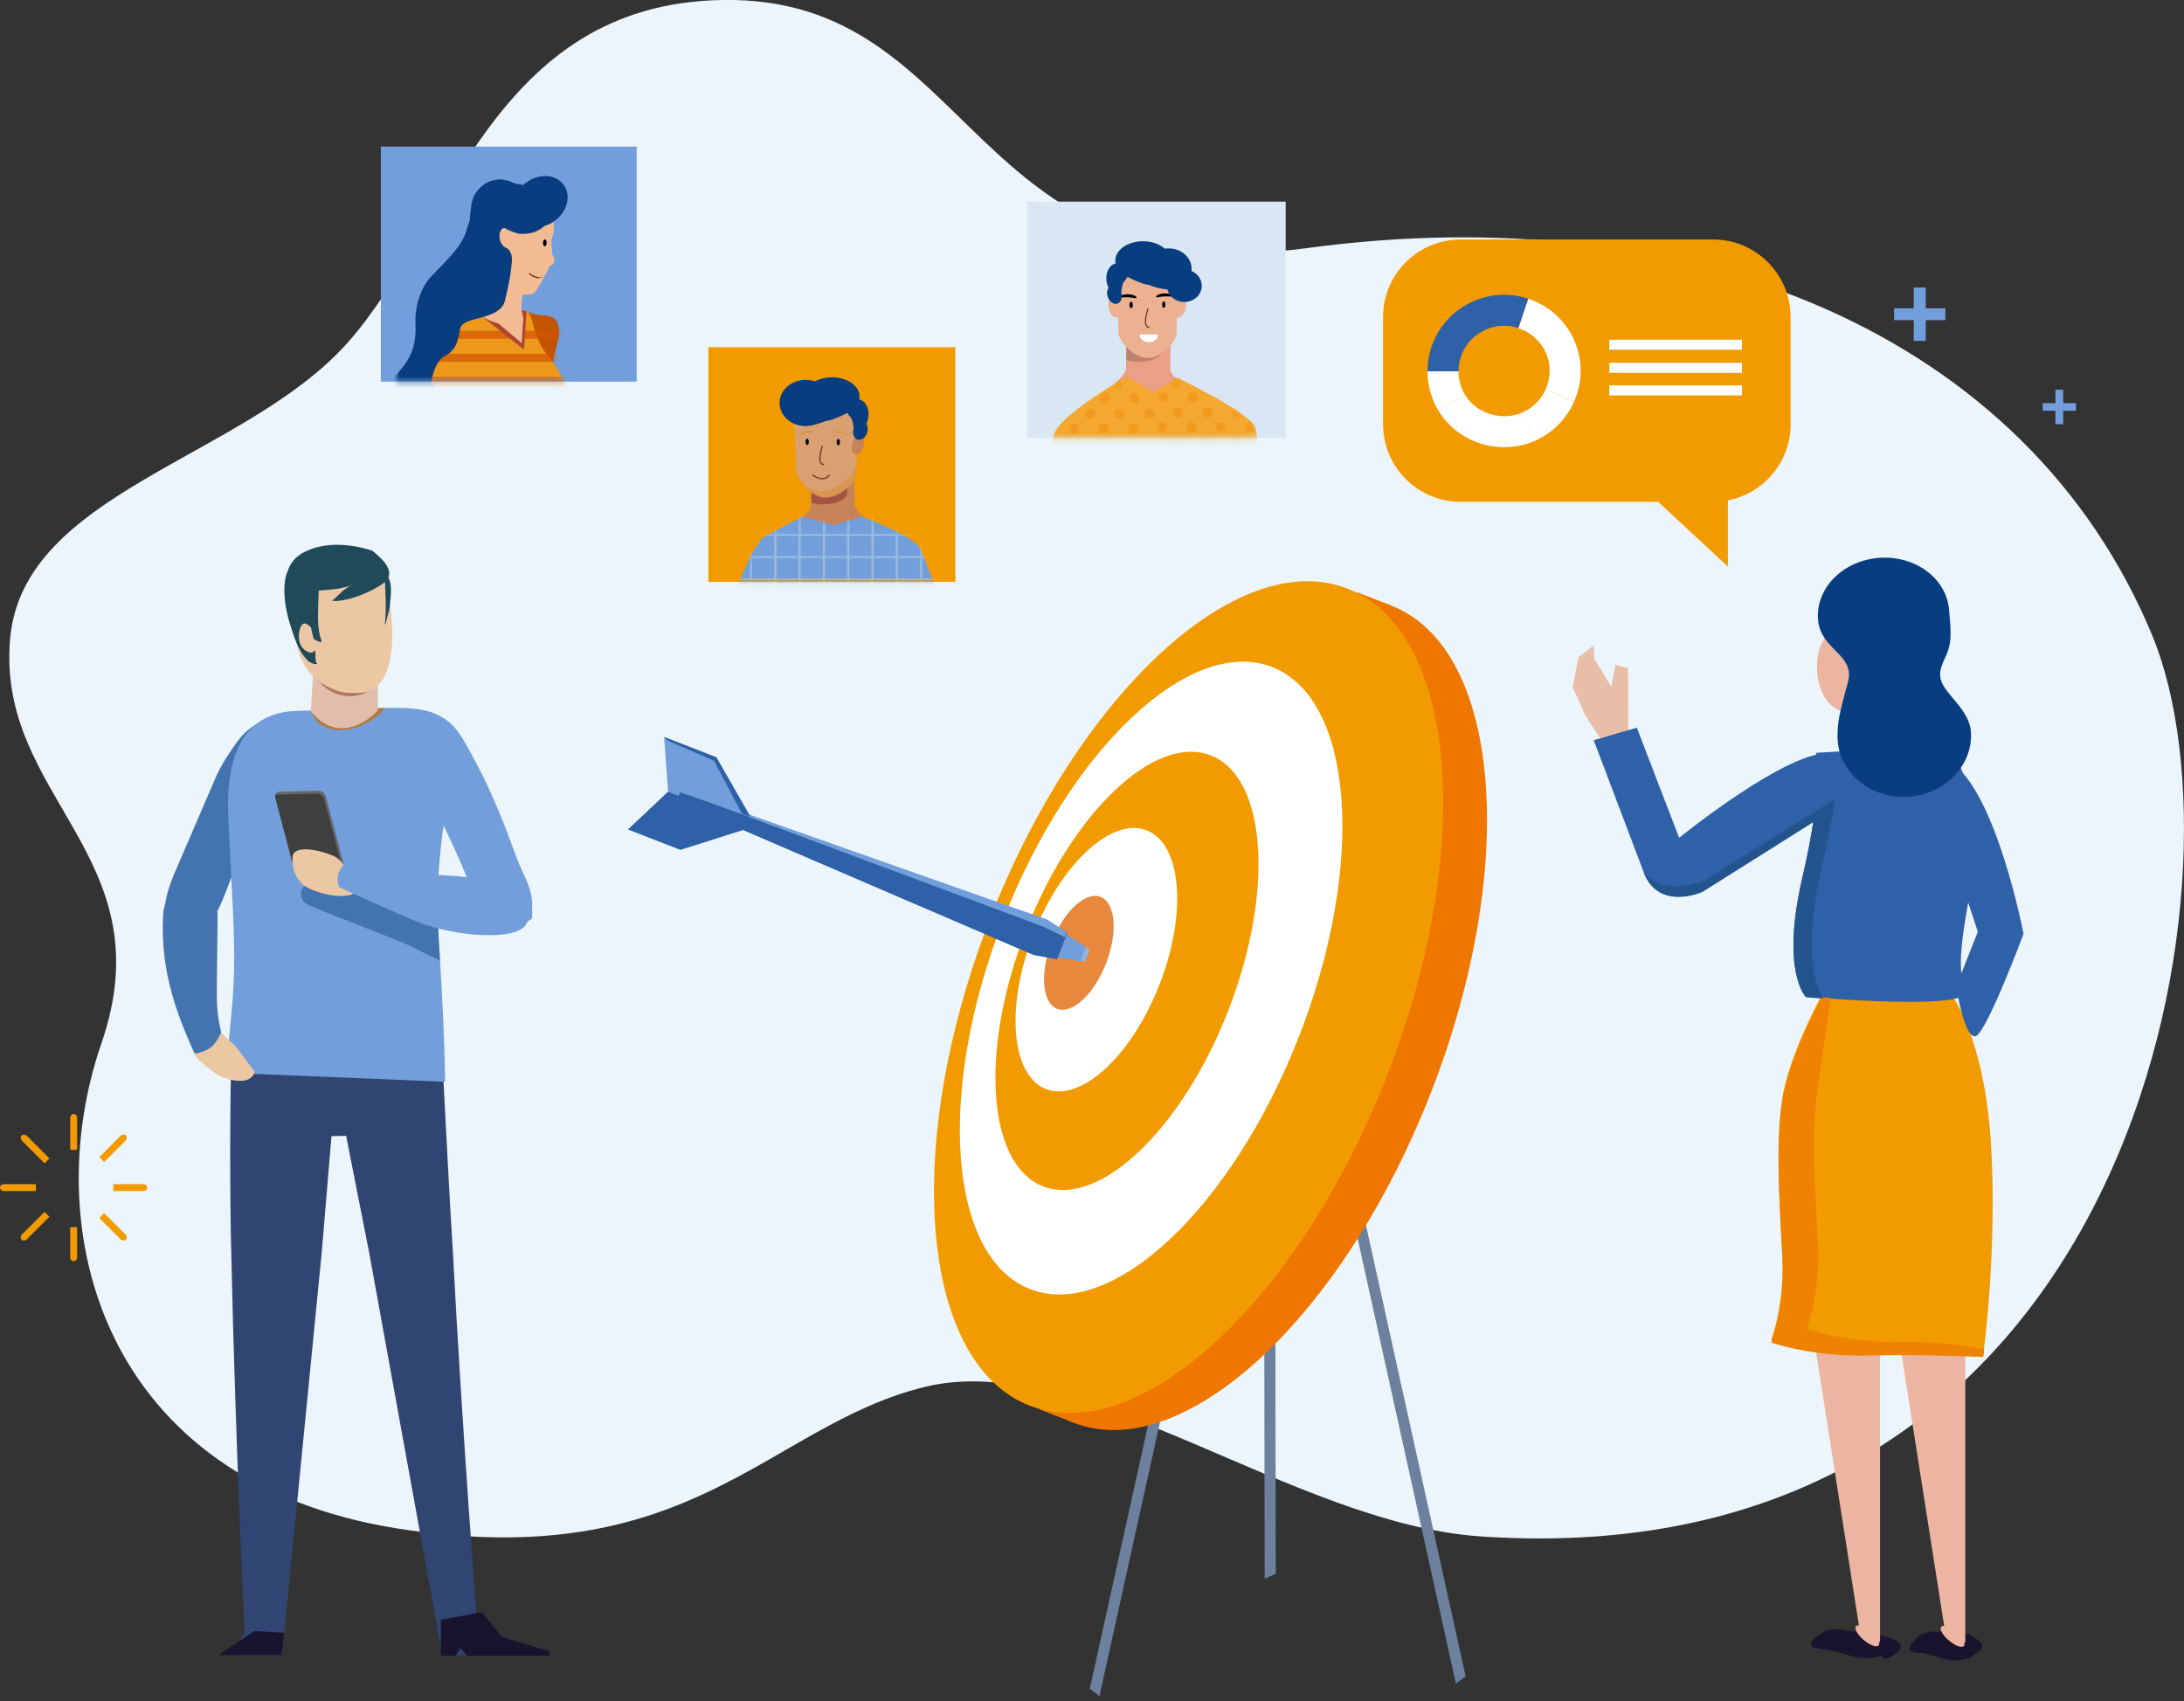 <svg width="380" height="296" viewBox="0 0 380 296" fill="none" xmlns="http://www.w3.org/2000/svg">
<rect x="0" y="0" width="380" height="296" fill="#333333" stroke="none"/>
<g clip-path="url(#clip0_61_4197)">
<path d="M374.511 110.658C391.849 152.553 372.039 275.125 257.591 267.306C224.757 265.062 188.198 234.558 160.852 241.31C133.506 248.062 120.426 274.036 69.176 265.933C17.926 257.831 6.393 214.16 17.642 181.532C28.914 148.894 -0.773 138.777 1.775 111.006C4.106 85.599 42.549 79.707 60.431 59.679C78.302 39.641 85.773 0.675 125.676 -0C170.13 -0.752 167.985 51.207 227.643 43.137C293.573 34.218 352.632 57.806 374.511 110.636" fill="#ECF5FC"/>
<path d="M12.219 194.525V200.057H13.417V194.525C13.417 194.122 13.145 193.806 12.818 193.806C12.491 193.806 12.219 194.133 12.219 194.525Z" fill="#F29B00"/>
<path d="M12.219 218.712C12.219 219.115 12.491 219.431 12.818 219.431C13.145 219.431 13.417 219.105 13.417 218.712V213.507H12.219V218.712Z" fill="#F29B00"/>
<path d="M0 206.624C0 206.951 0.327 207.223 0.719 207.223H6.251V206.025H0.719C0.316 206.025 0 206.298 0 206.624Z" fill="#F29B00"/>
<path d="M24.917 206.025H19.712V207.223H24.917C25.32 207.223 25.636 206.951 25.636 206.624C25.636 206.298 25.309 206.025 24.917 206.025Z" fill="#F29B00"/>
<path d="M3.844 198.489L7.754 202.399L8.603 201.549L4.694 197.64C4.411 197.356 3.997 197.324 3.757 197.552C3.517 197.781 3.561 198.206 3.844 198.489Z" fill="#F29B00"/>
<path d="M20.953 215.598C21.236 215.881 21.65 215.914 21.89 215.685C22.129 215.456 22.086 215.032 21.803 214.748L18.122 211.067L17.272 211.917L20.953 215.598Z" fill="#F29B00"/>
<path d="M3.757 215.685C3.986 215.914 4.41 215.881 4.694 215.598L8.603 211.688L7.754 210.839L3.844 214.749C3.561 215.032 3.528 215.446 3.757 215.685Z" fill="#F29B00"/>
<path d="M20.953 197.64L17.272 201.321L18.122 202.17L21.803 198.489C22.086 198.206 22.129 197.792 21.89 197.552C21.65 197.313 21.236 197.356 20.953 197.64Z" fill="#F29B00"/>
<path d="M332.975 55.694H329.555V53.646H332.975V50.031H335.066V53.646H338.486V55.694H335.066V59.309H332.975V55.694Z" fill="#729EDB"/>
<path d="M357.631 71.463H355.42V70.145H357.631V67.804H358.981V70.145H361.192V71.463H358.981V73.804H357.631V71.463Z" fill="#729EDB"/>
<path d="M191.302 295.066L189.614 293.824L215.108 178.364L216.807 179.594L191.302 295.066Z" fill="#6D819E"/>
<path d="M253.312 292.899L255.011 291.668L229.505 176.208L227.817 177.438L253.312 292.899Z" fill="#6D819E"/>
<path d="M220.041 274.657L221.969 273.807L221.795 155.559L219.867 156.409L220.041 274.657Z" fill="#6D819E"/>
<path d="M249.046 189.907C264.312 150.651 261.192 112.801 242.076 105.367C222.961 97.934 195.089 123.732 179.823 162.988C164.557 202.245 167.678 240.094 186.793 247.528C205.908 254.962 233.78 229.164 249.046 189.907Z" fill="#EF7700"/>
<path d="M242.096 105.363L236.158 103.054L180.875 245.214L186.813 247.523L242.096 105.363Z" fill="#EF7700"/>
<path d="M241.416 186.943C256.682 147.686 253.562 109.836 234.447 102.403C215.331 94.969 187.46 120.767 172.194 160.023C156.928 199.28 160.048 237.13 179.163 244.563C198.279 251.997 226.15 226.199 241.416 186.943Z" fill="#F29B00"/>
<path d="M226.07 180.195C237.693 150.305 235.573 121.587 221.335 116.05C207.096 110.513 186.131 130.254 174.508 160.144C162.884 190.033 165.004 218.752 179.243 224.289C193.481 229.826 214.446 210.084 226.07 180.195Z" fill="white"/>
<path d="M213.724 175.781C221.777 155.074 220.407 135.216 210.664 131.427C200.921 127.639 186.495 141.354 178.443 162.061C170.39 182.769 171.76 202.627 181.503 206.415C191.245 210.204 205.671 196.489 213.724 175.781Z" fill="#F29B00"/>
<path d="M201.764 171.25C206.599 158.817 205.592 146.822 199.516 144.459C193.439 142.096 184.594 150.26 179.759 162.693C174.924 175.126 175.93 187.121 182.006 189.484C188.083 191.847 196.929 183.684 201.764 171.25Z" fill="white"/>
<path d="M192.441 167.618C194.531 162.242 194.108 157.06 191.496 156.045C188.884 155.029 185.072 158.563 182.981 163.939C180.891 169.315 181.313 174.496 183.926 175.512C186.538 176.528 190.35 172.994 192.441 167.618Z" fill="#E7883D"/>
<path d="M118.39 147.849L109.286 144.309L116.245 137.753L115.548 128.213L124.641 131.753L131.502 143.689L118.39 147.849Z" fill="#729EDB"/>
<path d="M188.764 167.343L187.969 167.147L188.862 164.838L189.592 165.219L188.764 167.343Z" fill="#8CB5E5"/>
<path d="M187.926 167.256L184.049 166.592L185.606 162.595L188.917 164.718L187.926 167.256Z" fill="#729EDB"/>
<path d="M109.286 144.309L118.39 147.849L131.502 143.689L116.245 137.753L109.286 144.309Z" fill="#2F61A8"/>
<path d="M117.737 139.431L179.79 166.145L183.918 166.918L185.704 162.333L182.088 160.101L118.336 137.884L117.737 139.431Z" fill="#2F61A8"/>
<path d="M161.799 152.989L118.347 137.852L117.748 139.398L160.013 157.596L161.799 152.989Z" fill="#2F61A8"/>
<path d="M119.283 138.025L181.391 161.179L185.29 163.052L185.649 162.202L182.208 159.981L119.359 137.84L119.283 138.025Z" fill="#729EDB"/>
<path d="M129.095 141.598L130.555 142.109L124.641 131.753L115.559 128.224L116.245 128.899L124.227 132.352L129.095 141.598Z" fill="#2F61A8"/>
<path d="M128.224 144.734L117.737 139.431L129.226 144.342L128.224 144.734Z" fill="#2F61A8"/>
<path d="M283.271 116.234L281.082 115.656L280.342 119.49L277.434 114.622L277.281 112.302L274.635 114.339L273.633 119.566L275.833 124.478L278.381 128.387L283.315 127.995L283.271 116.234Z" fill="#E8BEA9"/>
<path d="M322.15 288.139C324.971 288.989 327.323 288.063 327.323 288.063C327.323 288.063 327.759 289.468 330.111 287.486C332.463 285.504 327.399 284.589 327.399 284.589L319.896 283.435L317.674 283.729C317.674 283.729 312.98 286.255 316.204 286.767C319.427 287.279 319.972 287.486 322.15 288.139Z" fill="#19132E"/>
<path d="M327.116 232.5H315.55L323.435 282.781C323.184 282.759 322.999 282.825 322.901 282.977C322.673 283.337 323.043 284.11 323.762 284.85V284.927L323.86 284.948C324.023 285.112 324.197 285.275 324.393 285.428C325.493 286.321 326.626 286.68 326.909 286.223C326.996 286.081 326.996 285.874 326.909 285.634L327.116 285.678V232.5Z" fill="#ECB5A1"/>
<path d="M338.366 288.651C340.751 289.228 342.504 288.477 342.504 288.477C342.504 288.477 342.559 288.629 344.377 287.257C346.207 285.885 342.297 284.251 342.297 284.251L336.035 283.827L334.228 284.328C334.228 284.328 330.568 287.301 333.258 287.497C335.948 287.693 336.515 288.205 338.366 288.651Z" fill="#19132E"/>
<path d="M341.949 232.598H330.383L338.268 282.879C338.017 282.858 337.832 282.923 337.734 283.075C337.505 283.435 337.876 284.208 338.594 284.948V285.025L338.692 285.046C338.856 285.21 339.03 285.373 339.226 285.526C340.326 286.419 341.459 286.778 341.742 286.321C341.829 286.179 341.829 285.972 341.742 285.733L341.949 285.776V232.598Z" fill="#ECB5A1"/>
<path d="M345.074 235.659C345.074 235.659 334.554 235.147 324.938 235.397C315.322 235.659 308.167 233.132 308.167 233.132C308.167 233.132 310.53 227.033 310.127 218.571C309.724 210.11 308.885 199.459 310.04 191.498C311.194 183.537 316.977 173.115 316.977 173.115H339.564C339.564 173.115 345.27 180.357 346.414 199.001C347.557 217.646 345.074 235.648 345.074 235.648V235.659Z" fill="#F29B00"/>
<path d="M339.488 129.564L315.964 130.98C315.964 130.98 315.997 131.078 316.03 131.295C307.72 133.168 292.158 145.758 292.158 145.758L284.796 126.602L277.292 128.78C277.292 128.78 283.326 144.712 285.95 151.639C288.575 158.576 296.231 155.069 296.231 155.069L315.496 142.937C315.093 145.594 314.494 148.774 313.612 152.564C309.757 169.107 314.222 173.409 314.222 173.409C314.222 173.409 344.846 176.175 342.069 171.993C339.281 167.811 343.876 152.651 344.04 146.172C344.192 139.692 339.52 129.564 339.52 129.564H339.488Z" fill="#2F61A8"/>
<path d="M352.077 162.464C352.077 162.464 347.263 137.307 339.237 132.515C331.2 127.723 338.812 145.965 338.812 145.965L344.127 162.115L340.359 171.655C340.359 171.655 341.829 180.945 343.757 180.27C345.695 179.594 352.077 162.475 352.077 162.475V162.464Z" fill="#2F61A8"/>
<path d="M321.052 123.67C323.52 123.521 325.325 120.169 325.085 116.182C324.845 112.196 322.649 109.085 320.182 109.234C317.714 109.382 315.909 112.735 316.149 116.721C316.39 120.708 318.585 123.819 321.052 123.67Z" fill="#ECB5A1"/>
<path d="M338.257 119.479C336.961 117.377 337.691 116.114 338.758 113.685C339.814 111.257 339.259 108.186 339.139 106.291C338.812 100.802 333.433 96.664 327.127 97.045C320.821 97.426 315.975 102.174 316.313 107.663C316.541 111.42 319.525 112.869 320.941 115.003C322.357 117.138 321.497 118.564 320.941 120.84C320.386 123.117 319.547 125.654 319.743 128.747C320.092 134.584 325.57 138.995 331.973 138.614C338.377 138.232 343.288 133.19 342.929 127.353C342.733 124.086 339.564 121.592 338.268 119.49L338.257 119.479Z" fill="#083E7F"/>
<path d="M331.124 233.48C321.507 233.742 314.352 231.215 314.352 231.215C314.352 231.215 316.716 225.116 316.313 216.654C315.91 208.193 315.071 197.542 316.225 189.581C317.042 183.951 318.022 177.1 318.534 173.561H316.977C316.977 173.561 311.194 183.983 310.04 191.944C308.885 199.905 309.713 210.556 310.127 219.018C310.53 227.48 308.167 233.578 308.167 233.578C308.167 233.578 315.332 236.105 324.938 235.843C334.554 235.582 345.074 236.105 345.074 236.105C345.074 236.105 345.14 235.626 345.248 234.754C341.371 234.047 336.122 233.35 331.134 233.48H331.124Z" fill="#EF8200"/>
<path d="M317.086 150.244C318.131 145.823 318.839 142.098 319.308 138.995L296.59 153.174C296.59 153.174 289.805 156.245 285.983 151.791C288.629 158.652 296.242 155.167 296.242 155.167L315.507 143.035C315.104 145.692 314.505 148.872 313.623 152.662C309.768 169.205 314.233 173.506 314.233 173.506C314.233 173.506 315.365 173.604 317.184 173.746C315.942 171.644 313.557 165.262 317.086 150.244Z" fill="#23548E"/>
<path d="M254.117 41.667H298.093C305.499 41.667 311.554 47.722 311.554 55.128V73.848C311.554 80.382 306.838 85.86 300.641 87.058V98.57L288.509 87.309H254.107C246.701 87.309 240.646 81.254 240.646 73.848V55.128C240.646 47.722 246.701 41.667 254.107 41.667H254.117Z" fill="#F29B00"/>
<path d="M253.769 64.591C253.769 66.094 254.183 67.499 254.912 68.686L250.295 71.474C249.075 69.47 248.378 67.107 248.378 64.591H253.769Z" fill="white"/>
<path d="M267.121 76.68C265.487 77.398 263.668 77.801 261.763 77.801C256.927 77.801 252.625 75.329 250.295 71.474L254.912 68.686C256.296 70.984 258.887 72.411 261.773 72.411C262.906 72.411 263.984 72.171 264.964 71.746L267.132 76.68H267.121Z" fill="white"/>
<path d="M267.11 76.669L264.921 71.746C266.718 70.951 268.155 69.503 268.95 67.706L273.883 69.884C272.544 72.901 270.126 75.329 267.11 76.669Z" fill="white"/>
<path d="M273.884 69.873L268.95 67.695C269.386 66.715 269.625 65.637 269.625 64.493C269.625 63.078 269.255 61.738 268.591 60.595L273.285 57.938C274.385 59.876 275.016 62.108 275.016 64.493C275.016 66.41 274.613 68.229 273.884 69.873Z" fill="white"/>
<path d="M264.18 57.077L265.89 51.969C269.048 53.004 271.694 55.182 273.317 58.024L268.623 60.682C267.643 58.994 266.064 57.687 264.169 57.088L264.18 57.077Z" fill="white"/>
<path d="M261.697 51.283C263.167 51.283 264.572 51.523 265.89 51.958L264.191 57.077C263.407 56.816 262.568 56.674 261.697 56.674C257.319 56.674 253.769 60.224 253.769 64.602H248.378C248.378 57.251 254.335 51.294 261.686 51.294L261.697 51.283Z" fill="#2F61A8"/>
<path d="M303.081 59.102H280.004V60.845H303.081V59.102Z" fill="white"/>
<path d="M303.092 63.132H280.015V64.874H303.092V63.132Z" fill="white"/>
<path d="M303.092 67.053H280.015V68.795H303.092V67.053Z" fill="white"/>
<path d="M60.202 195.178C60.355 195.178 60.496 195.08 60.529 194.928L62.849 186.444C62.892 186.27 62.794 186.085 62.609 186.03C62.424 185.987 62.239 186.085 62.184 186.27L59.864 194.754C59.821 194.928 59.919 195.113 60.104 195.167C60.137 195.167 60.158 195.178 60.191 195.178H60.202Z" fill="#474985"/>
<path d="M40.284 183.417L76.865 182.371C77.246 189.112 78.139 207.724 78.814 218.048C80.295 246.908 83.083 283.652 83.083 283.652L87.243 287.965H76.952L64.254 218.059L60.224 197.618L57.676 197.672L55.966 218.059L49.083 287.965H40.414L42.56 284.033C42.56 284.033 40.97 251.493 40.24 218.059C40.001 209.009 39.968 191.868 40.273 183.427L40.284 183.417Z" fill="#314572"/>
<path d="M28.369 159.305C28.402 158.684 28.5 157.955 28.74 157.258C29.077 154.884 30.068 152.575 31.049 150.31C33.237 145.235 35.416 140.171 37.605 135.096C38.432 133.168 40.044 130.707 41.351 128.954C44.095 125.251 48.168 124.042 53.298 124.053C55.694 124.053 49.312 133.691 47.787 136.043C45.533 139.517 44.803 143.743 41.296 150.321C40.12 152.52 39.195 155.929 37.822 158.521C37.855 159 37.855 159.479 37.855 159.948C37.822 163.345 37.79 166.743 37.746 170.141C37.714 173.212 37.605 176.076 38.378 179.071C38.694 180.28 38.236 181.543 37.093 182.426C35.394 183.732 34.011 183.623 34.011 183.623C31.876 179.039 30.047 174.301 29.088 169.433C28.881 168.388 28.718 167.342 28.598 166.297C28.326 163.966 28.25 161.625 28.38 159.283L28.369 159.305Z" fill="#4374AF"/>
<path d="M39.369 186.64L77.453 188.208C77.355 181.522 76.897 172.21 76.56 167.059C76.527 166.732 76.516 166.417 76.505 166.112C76.277 162.801 76.135 159.545 76.179 156.071C76.179 155.722 76.179 155.385 76.189 155.036C76.222 153.675 76.287 152.27 76.396 150.821C76.571 148.458 76.832 145.964 77.235 143.242C77.79 139.441 80.154 134.105 79.544 131.175C78.781 127.625 75.623 124.88 71.768 123.748C70.352 123.323 68.849 123.116 67.325 123.171L51.501 123.693C40.589 124.053 39.423 134.551 39.706 141.761C39.924 147.478 40.295 153.206 40.556 158.935C40.883 166.732 40.85 170.653 40.077 178.396C39.859 180.65 39.423 184.342 39.38 186.64H39.369Z" fill="#729EDB"/>
<path d="M53.679 157.443C58.482 159.589 70.036 163.76 72.389 165.066C73.685 165.785 75.1 166.46 76.549 167.07C76.516 166.744 76.505 166.428 76.494 166.123C76.266 162.812 76.124 159.556 76.168 156.082C71.485 155.036 66.573 153.653 63.339 152.303C62.043 151.769 57.425 149.243 56.543 150.658C55.879 151.737 54.474 152.967 53.178 153.98C51.915 154.949 52.176 156.79 53.668 157.454L53.679 157.443Z" fill="#4374AF"/>
<path d="M47.863 138.417C47.863 138.515 47.863 138.624 47.885 138.733L50.956 150.375C51.109 150.92 51.708 151.344 52.296 151.323L58.939 151.17C59.157 151.159 59.353 151.094 59.505 150.996C59.745 150.8 59.843 150.506 59.756 150.168L56.685 138.515C56.554 137.993 55.944 137.568 55.356 137.579L48.713 137.731C48.234 137.742 47.907 138.025 47.852 138.417H47.863Z" fill="#686868"/>
<path d="M47.863 138.417C47.863 138.515 47.863 138.624 47.885 138.733L50.956 150.375C51.109 150.92 51.708 151.344 52.296 151.323L58.939 151.17C59.157 151.159 59.353 151.094 59.505 150.996C59.527 150.887 59.516 150.778 59.483 150.669L56.412 139.016C56.271 138.494 55.672 138.069 55.073 138.08L48.43 138.232C48.201 138.243 48.016 138.308 47.863 138.417Z" fill="#3E403F"/>
<path d="M58.046 148.927C60.311 149.918 60.671 153.119 61.553 154.263C62.631 155.646 60.431 156.092 58.046 155.798C55.911 155.537 53.298 154.633 52.448 153.631C51.73 152.782 50.804 151.758 50.891 149.166C50.956 147.053 55.084 147.641 58.046 148.937V148.927Z" fill="#ECC7A4"/>
<path d="M59.582 150.756C60.453 149.765 61.368 150.495 62.653 150.876C67.27 152.259 75.264 151.921 81.232 152.618C80.829 151.671 80.448 150.756 80.099 149.95C76.571 141.946 74.491 138.559 73.14 135.695C71.877 133.016 66.116 123.269 68.479 123.193C74.491 122.997 78.041 124.358 80.491 128.496C85.621 137.187 88.169 144.614 89.868 149.177C90.968 152.128 92.373 154.023 92.58 156.898C92.58 156.986 92.58 158.837 92.591 158.924C92.656 160.285 92.416 159.675 91.719 160.46C91.643 160.601 91.589 160.732 91.501 160.873C89.933 163.65 79.478 163.117 72.476 160.318C69.154 158.989 59.004 154.35 59.004 154.35C59.004 154.35 58.155 152.368 59.582 150.745V150.756Z" fill="#729EDB"/>
<path d="M54.093 123.595C54.18 123.933 54.3 124.249 54.474 124.554C55.302 126.133 57.12 127.102 59.494 127.026C62.239 126.939 65.038 125.469 66.9 123.389C66.965 123.323 67.031 123.247 67.085 123.182L54.093 123.606V123.595Z" fill="#B17B45"/>
<path d="M65.745 115.569V123.596C65.745 123.596 59.669 130.467 54.082 123.759L54.572 115.58H65.745V115.569Z" fill="#E0BEAB"/>
<path d="M59.799 121.047C59.952 121.069 60.093 121.091 60.246 121.102C62.119 121.243 63.84 120.699 65.244 119.523C65.375 119.414 65.375 119.229 65.244 119.109C65.125 118.989 64.918 118.978 64.787 119.087C63.513 120.154 61.956 120.644 60.267 120.514C58.503 120.372 57 119.523 55.791 117.976C55.683 117.846 55.487 117.802 55.345 117.889C55.203 117.976 55.171 118.161 55.28 118.292C56.489 119.838 58.046 120.786 59.799 121.036V121.047Z" fill="#B07762"/>
<path d="M68.022 106.443C68.751 112.989 67.924 120.067 62.947 120.525C57.763 121.004 52.285 117.955 51.555 111.409C50.825 104.864 54.234 98.689 59.168 97.6C64.101 96.522 67.292 99.887 68.022 106.433V106.443Z" fill="#ECC7A4"/>
<path d="M67.586 100.464C67.826 99.855 67.749 99.125 67.237 98.319C67.139 98.156 67.02 97.992 66.878 97.818C66.301 97.067 65.462 96.359 64.7 95.76C64.678 95.76 64.645 95.76 64.624 95.76C60.856 94.573 56.489 94.279 53.08 95.978C51.414 96.783 50.477 97.992 50.052 99.386C49.17 101.259 49.431 104.287 49.922 106.552C50.052 107.173 50.194 107.728 50.346 108.207C51.011 110.386 51.86 113.348 53.624 115.003C53.995 115.297 54.583 115.602 55.116 115.537C55.149 115.537 55.171 115.537 55.193 115.526C55.127 115.428 55.062 115.319 55.007 115.21C54.833 114.546 54.877 113.805 54.877 113.152C54.605 113.402 54.398 113.522 54.147 113.544C53.907 113.566 53.646 113.468 53.287 113.25C52.35 112.738 52.023 111.747 51.991 110.723C51.991 110.462 52.034 109.993 52.143 109.558C52.143 109.558 52.143 109.547 52.143 109.536C52.23 109.22 52.35 108.937 52.524 108.73C52.666 108.578 52.829 108.469 53.036 108.469C53.33 108.469 53.82 108.839 54.071 109.155C54.093 109.188 54.114 109.209 54.125 109.231C54.18 109.547 54.245 109.852 54.321 110.157C54.398 110.505 54.507 110.854 54.615 111.191C55.029 111.398 55.443 111.681 55.911 111.725L55.933 111.496C55.269 109.612 55.291 107.619 55.356 105.626C55.378 105.136 55.4 104.657 55.41 104.167C55.432 103.71 55.443 103.263 55.443 102.817V102.74C57.49 102.61 59.581 102.479 61.335 101.717C60.649 102.022 60.072 102.446 59.538 102.915C59.364 103.067 59.189 103.23 59.015 103.394C58.601 103.786 58.209 104.178 57.806 104.548C60.148 104.722 63.633 103.405 66.007 101.945C66.344 101.728 66.66 101.521 66.954 101.303V101.325C66.998 101.837 67.031 102.359 67.052 102.893C67.15 104.766 67.161 106.715 66.976 108.599C67.009 108.599 67.041 108.599 67.085 108.599C67.183 108.099 67.325 107.608 67.455 107.129C67.629 106.465 67.804 105.801 67.858 105.104C67.967 103.742 68.294 101.706 67.564 100.432L67.586 100.464Z" fill="#204A59"/>
<path d="M40.327 181.38C39.75 180.858 39.129 180.259 38.519 179.725C38.443 179.823 38.334 179.91 38.269 180.03C37.517 181.544 36.788 182.84 33.76 183.341C34.272 184.136 34.751 184.767 37.55 186.793C39.608 187.969 41.198 188.143 42.483 188.002C43.518 187.893 44.302 187 44.291 186.455C42.843 184.517 41.34 182.328 40.327 181.37V181.38Z" fill="#ECC7A4"/>
<path d="M44.259 283.772L49.464 284.066L49.018 287.954H38.008L44.259 283.772Z" fill="#18142D"/>
<path d="M95.596 288.085H81.232L80.143 286.723L79.217 288.085H76.712V281.801L83.856 280.505L87.407 284.839L95.596 287.279V288.085Z" fill="#18142D"/>
<path d="M223.7 35.078H178.723V76.2H223.7V35.078Z" fill="#D9E7F4"/>
<mask id="mask0_61_4197" style="mask-type:luminance" maskUnits="userSpaceOnUse" x="179" y="37" width="40" height="40">
<path d="M218.854 37.103H179.758V76.2H218.854V37.103Z" fill="white"/>
</mask>
<g mask="url(#mask0_61_4197)">
<path d="M211.873 69.884L188.089 71.256C188.089 71.256 195.93 66.17 195.93 63.97V59.843H203.629V64.243C203.629 66.442 211.884 69.884 211.884 69.884H211.873Z" fill="#EA9F86"/>
<path d="M197.912 62.947C200.493 62.947 202.497 62.13 202.17 60.442C201.821 58.623 200.907 58.547 198.326 58.547C198.239 58.547 198.162 58.547 198.086 58.547H195.995V62.642C196.561 62.838 197.204 62.947 197.923 62.947H197.912Z" fill="#BD826E"/>
<path d="M205.132 47.232H194.198C194.198 47.232 194.612 56.718 194.612 57.959C194.612 59.2 197.193 62.293 199.665 62.293C202.137 62.293 204.718 59.407 204.718 57.959C204.718 56.511 205.132 47.232 205.132 47.232Z" fill="#EBB190"/>
<path d="M194.928 53.265C195.178 54.202 194.928 55.073 194.383 55.225C193.828 55.367 193.185 54.724 192.935 53.799C192.684 52.862 192.935 51.991 193.479 51.838C194.035 51.697 194.677 52.339 194.928 53.265Z" fill="#EBB190"/>
<path d="M204.272 53.265C204.021 54.202 204.272 55.073 204.816 55.225C205.372 55.367 206.014 54.724 206.265 53.799C206.515 52.862 206.265 51.991 205.72 51.838C205.165 51.697 204.522 52.339 204.272 53.265Z" fill="#EBB190"/>
<path d="M197.106 53.058C197.106 53.374 196.975 53.624 196.812 53.624C196.649 53.624 196.518 53.374 196.518 53.058C196.518 52.742 196.649 52.492 196.812 52.492C196.975 52.492 197.106 52.742 197.106 53.058Z" fill="black"/>
<path d="M202.78 53.004C202.78 53.32 202.649 53.57 202.486 53.57C202.322 53.57 202.192 53.32 202.192 53.004C202.192 52.688 202.322 52.438 202.486 52.438C202.649 52.438 202.78 52.688 202.78 53.004Z" fill="black"/>
<path d="M195.875 51.718C196.605 51.718 197.247 51.795 197.705 51.914C197.727 51.882 197.738 51.838 197.738 51.795C197.738 51.468 197.051 51.206 196.213 51.206C195.374 51.206 194.699 51.468 194.688 51.795C195.037 51.751 195.44 51.718 195.875 51.718Z" fill="black"/>
<path d="M203.041 51.566C202.312 51.566 201.669 51.642 201.212 51.762C201.19 51.729 201.179 51.686 201.179 51.642C201.179 51.316 201.865 51.054 202.704 51.054C203.542 51.054 204.217 51.316 204.228 51.642C203.88 51.599 203.477 51.566 203.041 51.566Z" fill="black"/>
<path d="M199.916 57.055C199.829 57.055 199.72 57.033 199.6 56.957C199.404 56.826 199.273 56.586 199.219 56.227C199.088 55.334 199.633 53.722 199.654 53.646L199.85 53.711C199.85 53.711 199.295 55.345 199.415 56.194C199.458 56.477 199.556 56.684 199.698 56.772C199.839 56.859 199.97 56.826 199.981 56.826L200.035 57.022C200.035 57.022 199.981 57.033 199.905 57.033L199.916 57.055Z" fill="#7C2E21"/>
<path d="M198.282 58.198C198.282 58.198 198.282 58.264 198.282 58.296C198.282 58.982 199.001 59.538 199.883 59.538C200.765 59.538 201.484 58.982 201.484 58.296C201.484 58.264 201.484 58.231 201.484 58.198H198.304H198.282Z" fill="white"/>
<path d="M207.31 47.166C207.321 47.047 207.332 46.916 207.332 46.785C207.332 44.814 205.546 43.213 203.346 43.213C203.128 43.213 202.9 43.224 202.649 43.257C201.767 42.473 200.406 41.972 198.87 41.972C196.213 41.972 194.057 43.475 194.057 45.337C194.057 45.511 194.078 45.674 194.111 45.838C193.196 46.001 192.488 47.09 192.488 48.419C192.488 48.974 192.63 49.562 192.869 50.096C192.608 50.488 192.543 51.076 192.739 51.653C193.033 52.514 193.795 53.036 194.438 52.819C195.069 52.601 195.352 51.762 195.091 50.913C195.189 50.314 195.156 49.453 195.723 48.811C195.93 48.582 196.082 48.364 196.202 48.168C196.975 48.615 197.901 49.007 198.848 49.323C199.219 49.453 199.556 49.53 199.872 49.573C200.983 50.02 202.192 50.303 203.117 50.346C203.422 51.61 204.62 52.546 206.069 52.546C207.735 52.546 209.096 51.283 209.096 49.726C209.096 48.571 208.356 47.58 207.288 47.145L207.31 47.166Z" fill="#083E7F"/>
<path d="M219.78 97.339C219.519 103.307 216.687 102.795 216.687 102.795C216.687 102.795 189.308 102.795 186.346 102.795C183.384 102.795 183.831 97.339 183.831 97.339C183.831 97.339 182.153 78.923 183.438 75.427C184.724 71.931 196.061 65.528 196.061 65.528L200.656 68.349L204.838 65.713C204.838 65.713 217.656 71.855 218.429 74.447C219.203 77.039 220.041 91.371 219.78 97.339Z" fill="#F4A82F"/>
<g opacity="0.36">
<mask id="mask1_61_4197" style="mask-type:luminance" maskUnits="userSpaceOnUse" x="182" y="65" width="38" height="39">
<path d="M219.78 97.557C219.519 103.525 216.687 103.013 216.687 103.013C216.687 103.013 189.308 103.013 186.346 103.013C183.384 103.013 183.831 97.557 183.831 97.557C183.831 97.557 182.153 79.141 183.438 75.645C184.724 72.149 196.061 65.746 196.061 65.746L200.656 68.566L204.838 65.931C204.838 65.931 217.656 72.073 218.429 74.665C219.203 77.257 220.041 91.589 219.78 97.557Z" fill="white"/>
</mask>
<g mask="url(#mask1_61_4197)">
<path d="M217.558 75.133C218.039 75.133 218.429 74.743 218.429 74.262C218.429 73.781 218.039 73.391 217.558 73.391C217.077 73.391 216.687 73.781 216.687 74.262C216.687 74.743 217.077 75.133 217.558 75.133Z" fill="#EF8200"/>
<path d="M212.418 75.133C212.899 75.133 213.289 74.743 213.289 74.262C213.289 73.781 212.899 73.391 212.418 73.391C211.937 73.391 211.547 73.781 211.547 74.262C211.547 74.743 211.937 75.133 212.418 75.133Z" fill="#EF8200"/>
<path d="M214.988 77.812C215.469 77.812 215.859 77.422 215.859 76.941C215.859 76.459 215.469 76.069 214.988 76.069C214.507 76.069 214.117 76.459 214.117 76.941C214.117 77.422 214.507 77.812 214.988 77.812Z" fill="#EF8200"/>
<path d="M207.321 75.187C207.802 75.187 208.192 74.797 208.192 74.316C208.192 73.835 207.802 73.445 207.321 73.445C206.84 73.445 206.45 73.835 206.45 74.316C206.45 74.797 206.84 75.187 207.321 75.187Z" fill="#EF8200"/>
<path d="M202.181 75.187C202.662 75.187 203.052 74.797 203.052 74.316C203.052 73.835 202.662 73.445 202.181 73.445C201.7 73.445 201.31 73.835 201.31 74.316C201.31 74.797 201.7 75.187 202.181 75.187Z" fill="#EF8200"/>
<path d="M209.891 77.867C210.372 77.867 210.762 77.476 210.762 76.995C210.762 76.514 210.372 76.124 209.891 76.124C209.41 76.124 209.02 76.514 209.02 76.995C209.02 77.476 209.41 77.867 209.891 77.867Z" fill="#EF8200"/>
<path d="M204.751 77.867C205.232 77.867 205.622 77.476 205.622 76.995C205.622 76.514 205.232 76.124 204.751 76.124C204.27 76.124 203.88 76.514 203.88 76.995C203.88 77.476 204.27 77.867 204.751 77.867Z" fill="#EF8200"/>
<path d="M217.787 69.927C218.268 69.927 218.658 69.537 218.658 69.056C218.658 68.575 218.268 68.185 217.787 68.185C217.306 68.185 216.916 68.575 216.916 69.056C216.916 69.537 217.306 69.927 217.787 69.927Z" fill="#EF8200"/>
<path d="M212.647 69.927C213.128 69.927 213.518 69.537 213.518 69.056C213.518 68.575 213.128 68.185 212.647 68.185C212.165 68.185 211.775 68.575 211.775 69.056C211.775 69.537 212.165 69.927 212.647 69.927Z" fill="#EF8200"/>
<path d="M215.217 72.596C215.698 72.596 216.088 72.205 216.088 71.724C216.088 71.243 215.698 70.853 215.217 70.853C214.736 70.853 214.345 71.243 214.345 71.724C214.345 72.205 214.736 72.596 215.217 72.596Z" fill="#EF8200"/>
<path d="M214.803 67.423C215.284 67.423 215.674 67.033 215.674 66.551C215.674 66.07 215.284 65.68 214.803 65.68C214.322 65.68 213.932 66.07 213.932 66.551C213.932 67.033 214.322 67.423 214.803 67.423Z" fill="#EF8200"/>
<path d="M207.55 69.982C208.031 69.982 208.421 69.592 208.421 69.111C208.421 68.629 208.031 68.239 207.55 68.239C207.069 68.239 206.679 68.629 206.679 69.111C206.679 69.592 207.069 69.982 207.55 69.982Z" fill="#EF8200"/>
<path d="M202.41 69.982C202.891 69.982 203.281 69.592 203.281 69.111C203.281 68.629 202.891 68.239 202.41 68.239C201.928 68.239 201.538 68.629 201.538 69.111C201.538 69.592 201.928 69.982 202.41 69.982Z" fill="#EF8200"/>
<path d="M210.12 72.661C210.601 72.661 210.991 72.271 210.991 71.79C210.991 71.308 210.601 70.918 210.12 70.918C209.639 70.918 209.249 71.308 209.249 71.79C209.249 72.271 209.639 72.661 210.12 72.661Z" fill="#EF8200"/>
<path d="M204.98 72.661C205.461 72.661 205.851 72.271 205.851 71.79C205.851 71.308 205.461 70.918 204.98 70.918C204.498 70.918 204.108 71.308 204.108 71.79C204.108 72.271 204.498 72.661 204.98 72.661Z" fill="#EF8200"/>
<path d="M209.706 67.477C210.187 67.477 210.577 67.087 210.577 66.606C210.577 66.124 210.187 65.734 209.706 65.734C209.225 65.734 208.835 66.124 208.835 66.606C208.835 67.087 209.225 67.477 209.706 67.477Z" fill="#EF8200"/>
<path d="M204.566 67.477C205.047 67.477 205.437 67.087 205.437 66.606C205.437 66.124 205.047 65.734 204.566 65.734C204.085 65.734 203.695 66.124 203.695 66.606C203.695 67.087 204.085 67.477 204.566 67.477Z" fill="#EF8200"/>
<path d="M197.139 75.394C197.62 75.394 198.01 75.004 198.01 74.523C198.01 74.042 197.62 73.652 197.139 73.652C196.657 73.652 196.267 74.042 196.267 74.523C196.267 75.004 196.657 75.394 197.139 75.394Z" fill="#EF8200"/>
<path d="M191.998 75.394C192.479 75.394 192.869 75.004 192.869 74.523C192.869 74.042 192.479 73.652 191.998 73.652C191.517 73.652 191.127 74.042 191.127 74.523C191.127 75.004 191.517 75.394 191.998 75.394Z" fill="#EF8200"/>
<path d="M186.901 75.448C187.383 75.448 187.773 75.058 187.773 74.577C187.773 74.096 187.383 73.706 186.901 73.706C186.42 73.706 186.03 74.096 186.03 74.577C186.03 75.058 186.42 75.448 186.901 75.448Z" fill="#EF8200"/>
<path d="M197.367 70.189C197.849 70.189 198.239 69.799 198.239 69.317C198.239 68.836 197.849 68.446 197.367 68.446C196.886 68.446 196.496 68.836 196.496 69.317C196.496 69.799 196.886 70.189 197.367 70.189Z" fill="#EF8200"/>
<path d="M192.227 70.189C192.708 70.189 193.098 69.799 193.098 69.317C193.098 68.836 192.708 68.446 192.227 68.446C191.746 68.446 191.356 68.836 191.356 69.317C191.356 69.799 191.746 70.189 192.227 70.189Z" fill="#EF8200"/>
<path d="M199.937 72.857C200.419 72.857 200.809 72.467 200.809 71.986C200.809 71.504 200.419 71.114 199.937 71.114C199.456 71.114 199.066 71.504 199.066 71.986C199.066 72.467 199.456 72.857 199.937 72.857Z" fill="#EF8200"/>
<path d="M194.797 72.857C195.278 72.857 195.668 72.467 195.668 71.986C195.668 71.504 195.278 71.114 194.797 71.114C194.316 71.114 193.926 71.504 193.926 71.986C193.926 72.467 194.316 72.857 194.797 72.857Z" fill="#EF8200"/>
<path d="M199.524 67.684C200.005 67.684 200.395 67.294 200.395 66.813C200.395 66.332 200.005 65.941 199.524 65.941C199.042 65.941 198.652 66.332 198.652 66.813C198.652 67.294 199.042 67.684 199.524 67.684Z" fill="#EF8200"/>
<path d="M194.383 67.684C194.864 67.684 195.254 67.294 195.254 66.813C195.254 66.332 194.864 65.941 194.383 65.941C193.902 65.941 193.512 66.332 193.512 66.813C193.512 67.294 193.902 67.684 194.383 67.684Z" fill="#EF8200"/>
<path d="M187.141 70.243C187.622 70.243 188.012 69.853 188.012 69.372C188.012 68.891 187.622 68.501 187.141 68.501C186.66 68.501 186.27 68.891 186.27 69.372C186.27 69.853 186.66 70.243 187.141 70.243Z" fill="#EF8200"/>
<path d="M189.711 72.922C190.192 72.922 190.583 72.532 190.583 72.051C190.583 71.57 190.192 71.18 189.711 71.18C189.23 71.18 188.84 71.57 188.84 72.051C188.84 72.532 189.23 72.922 189.711 72.922Z" fill="#EF8200"/>
<path d="M184.571 72.922C185.052 72.922 185.442 72.532 185.442 72.051C185.442 71.57 185.052 71.18 184.571 71.18C184.09 71.18 183.7 71.57 183.7 72.051C183.7 72.532 184.09 72.922 184.571 72.922Z" fill="#EF8200"/>
<path d="M189.287 67.738C189.768 67.738 190.158 67.348 190.158 66.867C190.158 66.386 189.768 65.996 189.287 65.996C188.805 65.996 188.415 66.386 188.415 66.867C188.415 67.348 188.805 67.738 189.287 67.738Z" fill="#EF8200"/>
<path d="M184.146 67.738C184.628 67.738 185.018 67.348 185.018 66.867C185.018 66.386 184.628 65.996 184.146 65.996C183.665 65.996 183.275 66.386 183.275 66.867C183.275 67.348 183.665 67.738 184.146 67.738Z" fill="#EF8200"/>
</g>
</g>
</g>
<path d="M166.232 60.409H123.258V101.237H166.232V60.409Z" fill="#F29B00"/>
<mask id="mask2_61_4197" style="mask-type:luminance" maskUnits="userSpaceOnUse" x="125" y="61" width="40" height="41">
<path d="M164.304 61.999H125.186V101.117H164.304V61.999Z" fill="white"/>
</mask>
<g mask="url(#mask2_61_4197)">
<path d="M132.787 93.734L158.401 95.106C158.401 95.106 148.72 90.02 148.72 87.831C148.72 85.642 148.513 82.059 148.513 82.059L141.031 83.704C141.031 83.704 141.031 85.903 141.031 88.103C141.031 90.303 132.787 93.734 132.787 93.734Z" fill="#C88459"/>
<path d="M143.122 87.755C145.703 87.755 147.696 86.949 147.38 85.25C147.031 83.431 146.117 83.366 143.536 83.366C143.449 83.366 143.372 83.366 143.296 83.366H141.205C141.205 83.366 141.205 85.272 141.205 87.46C141.771 87.656 142.414 87.766 143.133 87.766L143.122 87.755Z" fill="#A55443"/>
<path d="M138.08 71.103H149.417C149.417 71.103 148.992 80.578 148.992 81.819C148.992 83.061 146.313 86.143 143.754 86.143C141.194 86.143 138.515 83.257 138.515 81.819C138.515 80.382 138.09 71.103 138.09 71.103H138.08Z" fill="#D9A072"/>
<path d="M148.273 77.126C148.023 78.062 148.273 78.933 148.818 79.086C149.373 79.228 150.015 78.596 150.255 77.659C150.506 76.723 150.255 75.852 149.711 75.699C149.166 75.557 148.513 76.189 148.273 77.126Z" fill="#C88459"/>
<path d="M145.572 76.93C145.572 77.245 145.703 77.496 145.855 77.496C146.008 77.496 146.139 77.245 146.139 76.93C146.139 76.614 146.008 76.363 145.855 76.363C145.703 76.363 145.572 76.614 145.572 76.93Z" fill="black"/>
<path d="M140.16 76.875C140.16 77.191 140.29 77.441 140.443 77.441C140.595 77.441 140.726 77.191 140.726 76.875C140.726 76.559 140.595 76.309 140.443 76.309C140.29 76.309 140.16 76.559 140.16 76.875Z" fill="black"/>
<path d="M146.748 75.525C146.215 75.362 145.714 75.274 145.344 75.263C145.344 75.231 145.344 75.198 145.344 75.165C145.42 74.915 145.986 74.861 146.618 75.056C147.238 75.253 147.674 75.601 147.609 75.862C147.358 75.743 147.064 75.634 146.748 75.536V75.525Z" fill="#D99650"/>
<path d="M139.898 75.623C140.497 75.383 141.075 75.241 141.488 75.198C141.488 75.154 141.488 75.122 141.477 75.089C141.369 74.806 140.704 74.795 140.007 75.067C139.31 75.34 138.831 75.797 138.94 76.08C139.223 75.927 139.55 75.764 139.898 75.633V75.623Z" fill="#D99650"/>
<path d="M143.263 80.915C143.176 80.915 143.067 80.894 142.948 80.817C142.751 80.687 142.621 80.447 142.566 80.088C142.436 79.195 142.98 77.583 143.002 77.518L143.198 77.583C143.198 77.583 142.643 79.216 142.773 80.055C142.817 80.338 142.915 80.545 143.056 80.632C143.198 80.719 143.329 80.687 143.34 80.687L143.394 80.883C143.394 80.883 143.34 80.894 143.263 80.894V80.915Z" fill="#7C2E21"/>
<path d="M141.978 73.804C140.584 72.301 138.602 71.18 136.304 70.689C136.304 70.613 136.304 70.537 136.304 70.45C136.304 68.479 138.09 66.878 140.29 66.878C140.508 66.878 140.737 66.889 140.987 66.921C141.869 66.137 143.231 65.636 144.755 65.636C147.413 65.636 149.558 67.139 149.558 69.001C149.558 69.176 149.536 69.339 149.504 69.502C150.418 69.666 151.126 70.755 151.126 72.083C151.126 72.639 150.985 73.227 150.745 73.75C151.007 74.142 151.072 74.719 150.876 75.307C150.582 76.167 149.819 76.69 149.177 76.472C148.545 76.254 148.262 75.416 148.524 74.577C148.426 73.978 148.458 73.118 147.892 72.475C147.685 72.247 147.532 72.029 147.413 71.833C146.639 72.279 145.714 72.671 144.766 72.987C144.396 73.118 144.058 73.194 143.743 73.238C143.176 73.466 142.577 73.652 142 73.793L141.978 73.804Z" fill="#083E7F"/>
<path d="M135.64 70.112C135.64 72.334 137.666 74.131 140.171 74.131C142.675 74.131 144.701 72.334 144.701 70.112C144.701 67.891 142.675 66.094 140.171 66.094C137.666 66.094 135.64 67.891 135.64 70.112Z" fill="#083E7F"/>
<path d="M143.852 85.326C140.976 85.969 138.875 83.747 138.777 82.516C138.875 83.79 141.216 86.567 143.656 86.567C146.139 86.567 148.948 83.888 148.948 82.451C148.948 82.211 148.959 81.765 148.981 81.177C148.426 82.603 146.149 84.825 143.852 85.337V85.326Z" fill="#D99650"/>
<path d="M143.046 83.398C143.165 83.398 143.274 83.388 143.394 83.366C144.08 83.224 144.396 82.701 144.407 82.68L144.233 82.571C144.233 82.571 143.949 83.039 143.35 83.159C142.795 83.268 142.153 83.061 141.434 82.538L141.314 82.701C141.946 83.159 142.523 83.398 143.056 83.398H143.046Z" fill="#7C2E21"/>
<path d="M160.274 95.726C159.523 93.341 149.939 89.889 149.939 89.889L145.05 91.37L139.659 89.911C139.659 89.911 136.217 91.555 132.678 93.581V131.393C137.459 131.393 151.203 131.393 158.205 131.393L158.129 130.293C159.066 129.803 160.165 128.714 160.993 126.383C161.592 124.706 164.794 116.952 165.001 113.75C165.436 107.009 160.786 97.36 160.274 95.748V95.726ZM157.094 116.233L156.408 106.791L158.303 112.683L157.094 116.233Z" fill="#729EDB"/>
<path d="M133.876 93.124C133.734 93.363 132.558 93.603 132.428 93.853C132.264 94.169 131.916 94.485 131.796 94.823C131.317 95.378 130.99 96.031 130.707 96.587C130.119 97.621 129.705 98.765 129.215 99.865C128.888 100.682 128.387 101.509 128.06 102.37C127.864 102.903 127.56 104.058 127.069 104.787C124.935 104.82 122.811 104.853 120.731 104.624C120.699 104.624 120.655 104.624 120.622 104.624C120.012 104.58 118.934 104.384 118.248 104.352C118.248 104.472 118.27 104.602 118.27 104.733C118.335 105.757 118.401 107.27 117.725 108.251C117.595 108.457 117.431 108.643 117.214 108.795C120.045 109.242 121.82 109.209 124.924 109.546C126.242 109.71 129.041 110.037 130.685 109.71C131.404 109.187 132.21 108.305 132.732 107.477C132.809 108.152 132.874 108.828 132.929 109.503C134.039 107.227 134.682 104.515 134.682 101.607C134.682 98.438 135.161 95.509 133.865 93.113L133.876 93.124Z" fill="#729EDB"/>
<path d="M132.624 95.095C132.482 95.335 132.341 95.574 132.221 95.825C132.057 96.14 131.916 96.456 131.796 96.794C131.317 97.349 130.99 98.003 130.707 98.558C130.119 99.593 129.705 100.736 129.215 101.836C128.888 102.653 128.387 103.481 128.061 104.341C127.865 104.874 127.56 106.029 127.07 106.759C124.935 106.791 122.811 105.267 120.731 105.038C121.178 103.894 119.925 105.245 119.893 105.234C119.283 105.19 119.043 104.472 118.357 104.45C118.357 104.57 118.27 106.563 118.281 106.704C118.346 107.728 118.412 109.242 117.736 110.222C117.606 110.429 117.442 110.614 117.225 110.766C120.056 111.213 121.831 111.18 124.935 111.518C126.253 111.681 129.052 112.008 130.696 111.681C131.415 111.158 132.221 110.276 132.743 109.448C132.82 110.124 132.885 110.799 132.94 111.474C134.05 109.198 134.693 106.486 134.693 103.579C134.693 100.409 133.931 97.48 132.635 95.084L132.624 95.095Z" fill="#729EDB"/>
<g opacity="0.4">
<mask id="mask3_61_4197" style="mask-type:luminance" maskUnits="userSpaceOnUse" x="117" y="89" width="49" height="43">
<path d="M160.362 95.694C159.61 93.309 150.027 89.856 150.027 89.856L145.137 91.338L139.746 89.878C139.746 89.878 136.305 91.523 132.765 93.548V93.657C132.635 93.722 132.547 93.777 132.515 93.842C132.351 94.158 132.003 94.474 131.883 94.812C131.404 95.367 131.077 96.02 130.794 96.576C130.206 97.61 129.792 98.754 129.302 99.854C128.975 100.671 128.474 101.498 128.148 102.359C127.952 102.892 127.647 104.047 127.157 104.776C125.055 104.809 122.964 104.842 120.906 104.624C120.884 104.548 120.818 104.559 120.72 104.602C120.72 104.602 120.72 104.602 120.71 104.602C120.1 104.559 119.022 104.363 118.335 104.33C118.335 104.45 118.357 104.58 118.357 104.711C118.379 104.972 118.39 105.266 118.401 105.571C118.39 105.942 118.368 106.301 118.368 106.508C118.303 107.129 118.15 107.749 117.824 108.229C117.693 108.436 117.53 108.621 117.312 108.773C117.66 108.828 117.987 108.882 118.314 108.915C118.227 109.372 118.085 109.819 117.824 110.189C117.693 110.396 117.53 110.581 117.312 110.733C120.143 111.18 121.918 111.147 125.022 111.485C126.34 111.648 129.139 111.975 130.783 111.648C131.469 111.136 132.253 110.309 132.776 109.492V131.327C137.557 131.327 151.301 131.327 158.303 131.327L158.227 130.227C159.164 129.737 160.264 128.648 161.091 126.318C161.69 124.64 164.892 116.887 165.099 113.685C165.535 106.944 160.884 97.295 160.373 95.683L160.362 95.694ZM157.182 116.211L156.496 106.769L158.39 112.661L157.182 116.211Z" fill="white"/>
</mask>
<g mask="url(#mask3_61_4197)">
<path d="M177.34 93.243V92.895H164.696V71.909H164.315V92.895H160.471V71.909H160.089V92.895H156.245V71.909H155.864V92.895H152.02V71.909H151.638V92.895H147.794V71.909H147.413V92.895H143.569V71.909H143.187V92.895H139.343V71.909H138.962V92.895H135.118V71.909H134.736V92.895H130.892V71.909H130.511V92.895H126.667V71.909H126.285V92.895H122.441V71.909H122.06V92.895H115.232V93.243H122.06V96.75H115.232V97.099H122.06V100.605H115.232V100.954H122.06V104.461H115.232V104.809H122.06V108.316H115.232V108.664H122.06V112.171H115.232V112.52H122.06V116.026H115.232V116.375H122.06V119.882H115.232V120.23H122.06V123.737H115.232V124.085H122.06V127.592H115.232V127.94H122.06V131.447H115.232V131.796H122.06V135.488H122.441V131.796H126.285V135.488H126.667V131.796H130.511V135.488H130.892V131.796H134.736V135.488H135.118V131.796H138.962V135.488H139.343V131.796H143.187V135.488H143.569V131.796H147.413V135.488H147.794V131.796H151.638V135.488H152.02V131.796H155.864V135.488H156.245V131.796H160.089V135.488H160.471V131.796H164.315V135.488H164.696V131.796H177.34V131.447H164.696V127.94H177.34V127.592H164.696V124.085H177.34V123.737H164.696V120.23H177.34V119.882H164.696V116.375H177.34V116.026H164.696V112.52H177.34V112.171H164.696V108.664H177.34V108.316H164.696V104.809H177.34V104.461H164.696V100.954H177.34V100.605H164.696V97.099H177.34V96.75H164.696V93.243H177.34ZM160.079 93.243V96.75H156.234V93.243H160.079ZM143.155 112.552V116.059H139.31V112.552H143.155ZM139.31 112.204V108.697H143.155V112.204H139.31ZM143.547 112.552H147.391V116.059H143.547V112.552ZM143.547 112.204V108.697H147.391V112.204H143.547ZM143.547 108.338V104.831H147.391V108.338H143.547ZM143.155 108.338H139.31V104.831H143.155V108.338ZM138.929 108.338H135.085V104.831H138.929V108.338ZM138.929 108.686V112.193H135.085V108.686H138.929ZM138.929 112.552V116.059H135.085V112.552H138.929ZM138.929 116.418V119.925H135.085V116.418H138.929ZM139.31 116.418H143.155V119.925H139.31V116.418ZM143.547 116.418H147.391V119.925H143.547V116.418ZM147.772 116.418H151.617V119.925H147.772V116.418ZM147.772 116.07V112.563H151.617V116.07H147.772ZM147.772 112.204V108.697H151.617V112.204H147.772ZM147.772 108.338V104.831H151.617V108.338H147.772ZM147.772 104.472V100.965H151.617V104.472H147.772ZM147.391 104.472H143.547V100.965H147.391V104.472ZM143.155 104.472H139.31V100.965H143.155V104.472ZM138.929 104.472H135.085V100.965H138.929V104.472ZM134.693 104.472H130.849V100.965H134.693V104.472ZM134.693 104.831V108.338H130.849V104.831H134.693ZM134.693 108.686V112.193H130.849V108.686H134.693ZM134.693 112.552V116.059H130.849V112.552H134.693ZM134.693 116.418V119.925H130.849V116.418H134.693ZM134.693 120.274V123.78H130.849V120.274H134.693ZM135.085 120.274H138.929V123.78H135.085V120.274ZM139.31 120.274H143.155V123.78H139.31V120.274ZM143.547 120.274H147.391V123.78H143.547V120.274ZM147.772 120.274H151.617V123.78H147.772V120.274ZM151.998 120.274H155.842V123.78H151.998V120.274ZM151.998 119.925V116.418H155.842V119.925H151.998ZM151.998 116.07V112.563H155.842V116.07H151.998ZM151.998 112.204V108.697H155.842V112.204H151.998ZM151.998 108.338V104.831H155.842V108.338H151.998ZM151.998 104.472V100.965H155.842V104.472H151.998ZM151.998 100.616V97.11H155.842V100.616H151.998ZM151.617 100.616H147.772V97.11H151.617V100.616ZM147.391 100.616H143.547V97.11H147.391V100.616ZM143.155 100.616H139.31V97.11H143.155V100.616ZM138.929 100.616H135.085V97.11H138.929V100.616ZM134.693 100.616H130.849V97.11H134.693V100.616ZM130.467 100.616H126.623V97.11H130.467V100.616ZM130.467 100.965V104.472H126.623V100.965H130.467ZM130.467 104.831V108.338H126.623V104.831H130.467ZM130.467 108.686V112.193H126.623V108.686H130.467ZM130.467 112.552V116.059H126.623V112.552H130.467ZM130.467 116.418V119.925H126.623V116.418H130.467ZM130.467 120.274V123.78H126.623V120.274H130.467ZM130.467 124.14V127.646H126.623V124.14H130.467ZM130.849 124.14H134.693V127.646H130.849V124.14ZM135.085 124.14H138.929V127.646H135.085V124.14ZM139.31 124.14H143.155V127.646H139.31V124.14ZM143.547 124.14H147.391V127.646H143.547V124.14ZM147.772 124.14H151.617V127.646H147.772V124.14ZM151.998 124.14H155.842V127.646H151.998V124.14ZM156.234 124.14H160.079V127.646H156.234V124.14ZM156.234 123.791V120.284H160.079V123.791H156.234ZM156.234 119.925V116.418H160.079V119.925H156.234ZM156.234 116.07V112.563H160.079V116.07H156.234ZM156.234 112.204V108.697H160.079V112.204H156.234ZM156.234 108.338V104.831H160.079V108.338H156.234ZM156.234 104.472V100.965H160.079V104.472H156.234ZM156.234 100.616V97.11H160.079V100.616H156.234ZM155.853 93.243V96.75H152.009V93.243H155.853ZM151.617 93.243V96.75H147.772V93.243H151.617ZM147.391 93.243V96.75H143.547V93.243H147.391ZM143.155 93.243V96.75H139.31V93.243H143.155ZM138.929 93.243V96.75H135.085V93.243H138.929ZM134.693 93.243V96.75H130.849V93.243H134.693ZM130.467 93.243V96.75H126.623V93.243H130.467ZM122.387 93.243H126.231V96.75H122.387V93.243ZM122.387 97.099H126.231V100.605H122.387V97.099ZM122.387 100.965H126.231V104.472H122.387V100.965ZM122.387 104.831H126.231V108.338H122.387V104.831ZM122.387 108.686H126.231V112.193H122.387V108.686ZM122.387 112.552H126.231V116.059H122.387V112.552ZM122.387 116.418H126.231V119.925H122.387V116.418ZM122.387 120.274H126.231V123.78H122.387V120.274ZM122.387 124.14H126.231V127.646H122.387V124.14ZM122.387 131.513V128.006H126.231V131.513H122.387ZM126.623 131.513V128.006H130.467V131.513H126.623ZM130.849 131.513V128.006H134.693V131.513H130.849ZM135.085 131.513V128.006H138.929V131.513H135.085ZM139.31 131.513V128.006H143.155V131.513H139.31ZM143.547 131.513V128.006H147.391V131.513H143.547ZM147.772 131.513V128.006H151.617V131.513H147.772ZM151.998 131.513V128.006H155.842V131.513H151.998ZM156.234 131.513V128.006H160.079V131.513H156.234ZM164.315 131.513H160.471V128.006H164.315V131.513ZM164.315 127.657H160.471V124.151H164.315V127.657ZM164.315 123.791H160.471V120.284H164.315V123.791ZM164.315 119.925H160.471V116.418H164.315V119.925ZM164.315 116.07H160.471V112.563H164.315V116.07ZM164.315 112.204H160.471V108.697H164.315V112.204ZM164.315 108.338H160.471V104.831H164.315V108.338ZM164.315 104.472H160.471V100.965H164.315V104.472ZM164.315 100.616H160.471V97.11H164.315V100.616ZM164.315 96.75H160.471V93.243H164.315V96.75Z" fill="#CEE9E3"/>
</g>
</g>
</g>
<path d="M110.778 25.495H66.268V66.399H110.778V25.495Z" fill="#729EDB"/>
<mask id="mask4_61_4197" style="mask-type:luminance" maskUnits="userSpaceOnUse" x="68" y="26" width="41" height="41">
<path d="M108.937 26.311H68.936V66.312H108.937V26.311Z" fill="white"/>
</mask>
<g mask="url(#mask4_61_4197)">
<path d="M91.24 53.995C91.24 53.995 92.667 54.834 94.845 54.899C96.141 54.943 97.818 55.651 97.077 59.157C96.337 62.664 95.389 65.441 95.183 69.046C94.976 72.65 90.51 56.957 91.24 54.006V53.995Z" fill="#C45400"/>
<path d="M78.509 86.895C78.509 86.895 80.546 84.118 79.511 79.054C78.477 73.99 79.446 70.668 77.987 66.443C76.538 62.217 76.375 57.23 78.281 55.509C80.186 53.788 84.085 52.71 86.427 52.939C88.757 53.167 91.578 53.93 91.948 54.387C92.972 55.661 92.623 58.787 95.923 62.707C98.962 66.334 98.678 69.274 97.677 71.333C96.293 74.175 92.841 71.55 93.93 77.039C95.019 82.528 95.673 83.454 95.575 88.017C95.477 92.569 80.426 88.899 78.509 86.895Z" fill="#ED971B"/>
<path d="M79.184 55.847C79.086 55.934 75.286 61.139 73.075 67.815C70.864 74.502 66.878 79.054 66.138 81.624C66.138 81.624 70.668 81.788 72.204 83.606C72.204 83.606 75.514 80.677 75.983 76.713C76.451 72.749 80.023 70.135 81.548 67.826C83.072 65.517 84.259 58.994 82.092 56.805C80.382 55.074 79.674 55.357 79.174 55.847H79.184Z" fill="#ED971B"/>
<g opacity="0.7">
<mask id="mask5_61_4197" style="mask-type:luminance" maskUnits="userSpaceOnUse" x="66" y="52" width="33" height="39">
<path d="M96.141 63.034C96.435 61.793 96.762 60.529 97.045 59.157C97.785 55.65 96.108 54.932 94.812 54.899C93.407 54.855 92.329 54.496 91.719 54.245C90.979 53.777 88.485 53.146 86.383 52.939C84.053 52.71 80.154 53.788 78.237 55.509C77.388 56.282 76.952 57.698 76.854 59.408C75.623 61.553 74.131 64.504 73.031 67.826C70.821 74.513 66.835 79.065 66.094 81.635C66.094 81.635 70.625 81.798 72.16 83.617C72.16 83.617 75.471 80.688 75.939 76.723C76.212 74.48 77.475 72.661 78.793 71.093C78.945 73.5 78.825 75.961 79.457 79.065C80.491 84.129 78.455 86.906 78.455 86.906C80.372 88.91 95.433 92.58 95.52 88.028C95.618 83.475 94.965 82.55 93.876 77.05C92.787 71.561 96.239 74.186 97.622 71.344C98.591 69.351 98.896 66.519 96.13 63.034H96.141Z" fill="white"/>
</mask>
<g mask="url(#mask5_61_4197)">
<path d="M103.394 57.556H67.172V58.939H103.394V57.556Z" fill="#D15400"/>
<path d="M103.394 61.553H67.172V62.936H103.394V61.553Z" fill="#D15400"/>
<path d="M103.394 65.593H67.172V66.976H103.394V65.593Z" fill="#D15400"/>
</g>
</g>
<path d="M91.175 60.802L81.962 53.56L90.14 53.636L91.611 54.18L91.175 60.802Z" fill="#AF4430"/>
<path d="M84.238 44.608C83.987 43.029 83.769 41.166 83.791 39.968C83.824 38.128 84.466 34.458 90.14 34.414C90.14 34.414 95.313 34.338 96.13 37.572C96.664 39.674 96.195 40.959 96.043 41.428C95.64 42.713 96.664 44.575 95.455 46.742C94.91 47.722 93.603 50.336 92.961 50.957C92.623 51.283 91.796 51.349 90.957 51.229C90.826 51.937 90.718 52.776 90.75 53.549C90.826 55.4 91.763 56.195 89.922 56.489C88.474 56.729 84.118 56.249 83.04 53.875C82.539 52.765 84.118 45.196 84.238 44.597V44.608Z" fill="#F2BB94"/>
<path d="M90.772 59.702L85.926 55.596L88.234 55.291L91.022 55.607L90.772 59.702Z" fill="#F2BB94"/>
<path d="M98.069 32.138C96.707 30.287 93.821 30.112 91.632 31.724C91.088 32.127 91.338 31.757 90.979 32.28C90.587 31.92 89.977 32.149 89.476 31.887C86.623 30.363 83.802 31.572 82.43 34.164C82.038 34.893 81.733 37.529 81.733 38.324C81.657 38.476 81.374 39.402 81.319 39.598C80.47 42.615 78.814 44.194 74.752 48.386C74.752 48.386 72.062 51.338 72.291 56.446C72.607 63.328 68.599 64.319 67.826 67.314C66.018 74.317 70.472 75.264 72.607 71.257C74.469 67.761 77.039 68.501 75.025 66.541C75.025 66.541 75.471 63.045 77.322 61.989C79.5 60.747 79.577 59.549 80.078 57.175C80.459 54.899 87.026 55.879 87.875 52.242C88.768 48.43 88.779 48.136 89.04 45.762C89.302 43.388 87.93 43.061 87.93 43.061C86.165 42.016 86.96 38.792 88.224 39.914C88.638 40.121 89.944 40.654 90.434 40.676C92.068 40.763 93.364 40.502 94.769 39.293C95.379 39.108 95.989 38.814 96.544 38.411C98.744 36.788 99.419 33.978 98.058 32.138H98.069Z" fill="#083E7F"/>
<path d="M95.106 42.255C95.106 42.593 94.965 42.865 94.79 42.865C94.616 42.865 94.475 42.593 94.475 42.255C94.475 41.918 94.616 41.645 94.79 41.645C94.965 41.645 95.106 41.918 95.106 42.255Z" fill="black"/>
<path d="M93.908 48.452C94.039 48.452 93.473 48.441 93.603 48.408C94.366 48.256 94.91 48.049 94.246 48.191C93.636 48.31 92.917 48.082 92.122 47.504L91.992 47.69C92.689 48.201 93.331 48.452 93.919 48.452H93.908Z" fill="#7C2E21"/>
<path d="M96.118 46.067C96.562 45.78 96.574 45.006 96.143 44.339C95.712 43.672 95.002 43.365 94.558 43.652C94.113 43.939 94.102 44.712 94.533 45.379C94.964 46.046 95.673 46.354 96.118 46.067Z" fill="#F2BB94"/>
</g>
</g>
<defs>
<clipPath id="clip0_61_4197">
<rect width="380" height="295.065" fill="white"/>
</clipPath>
</defs>
</svg>
